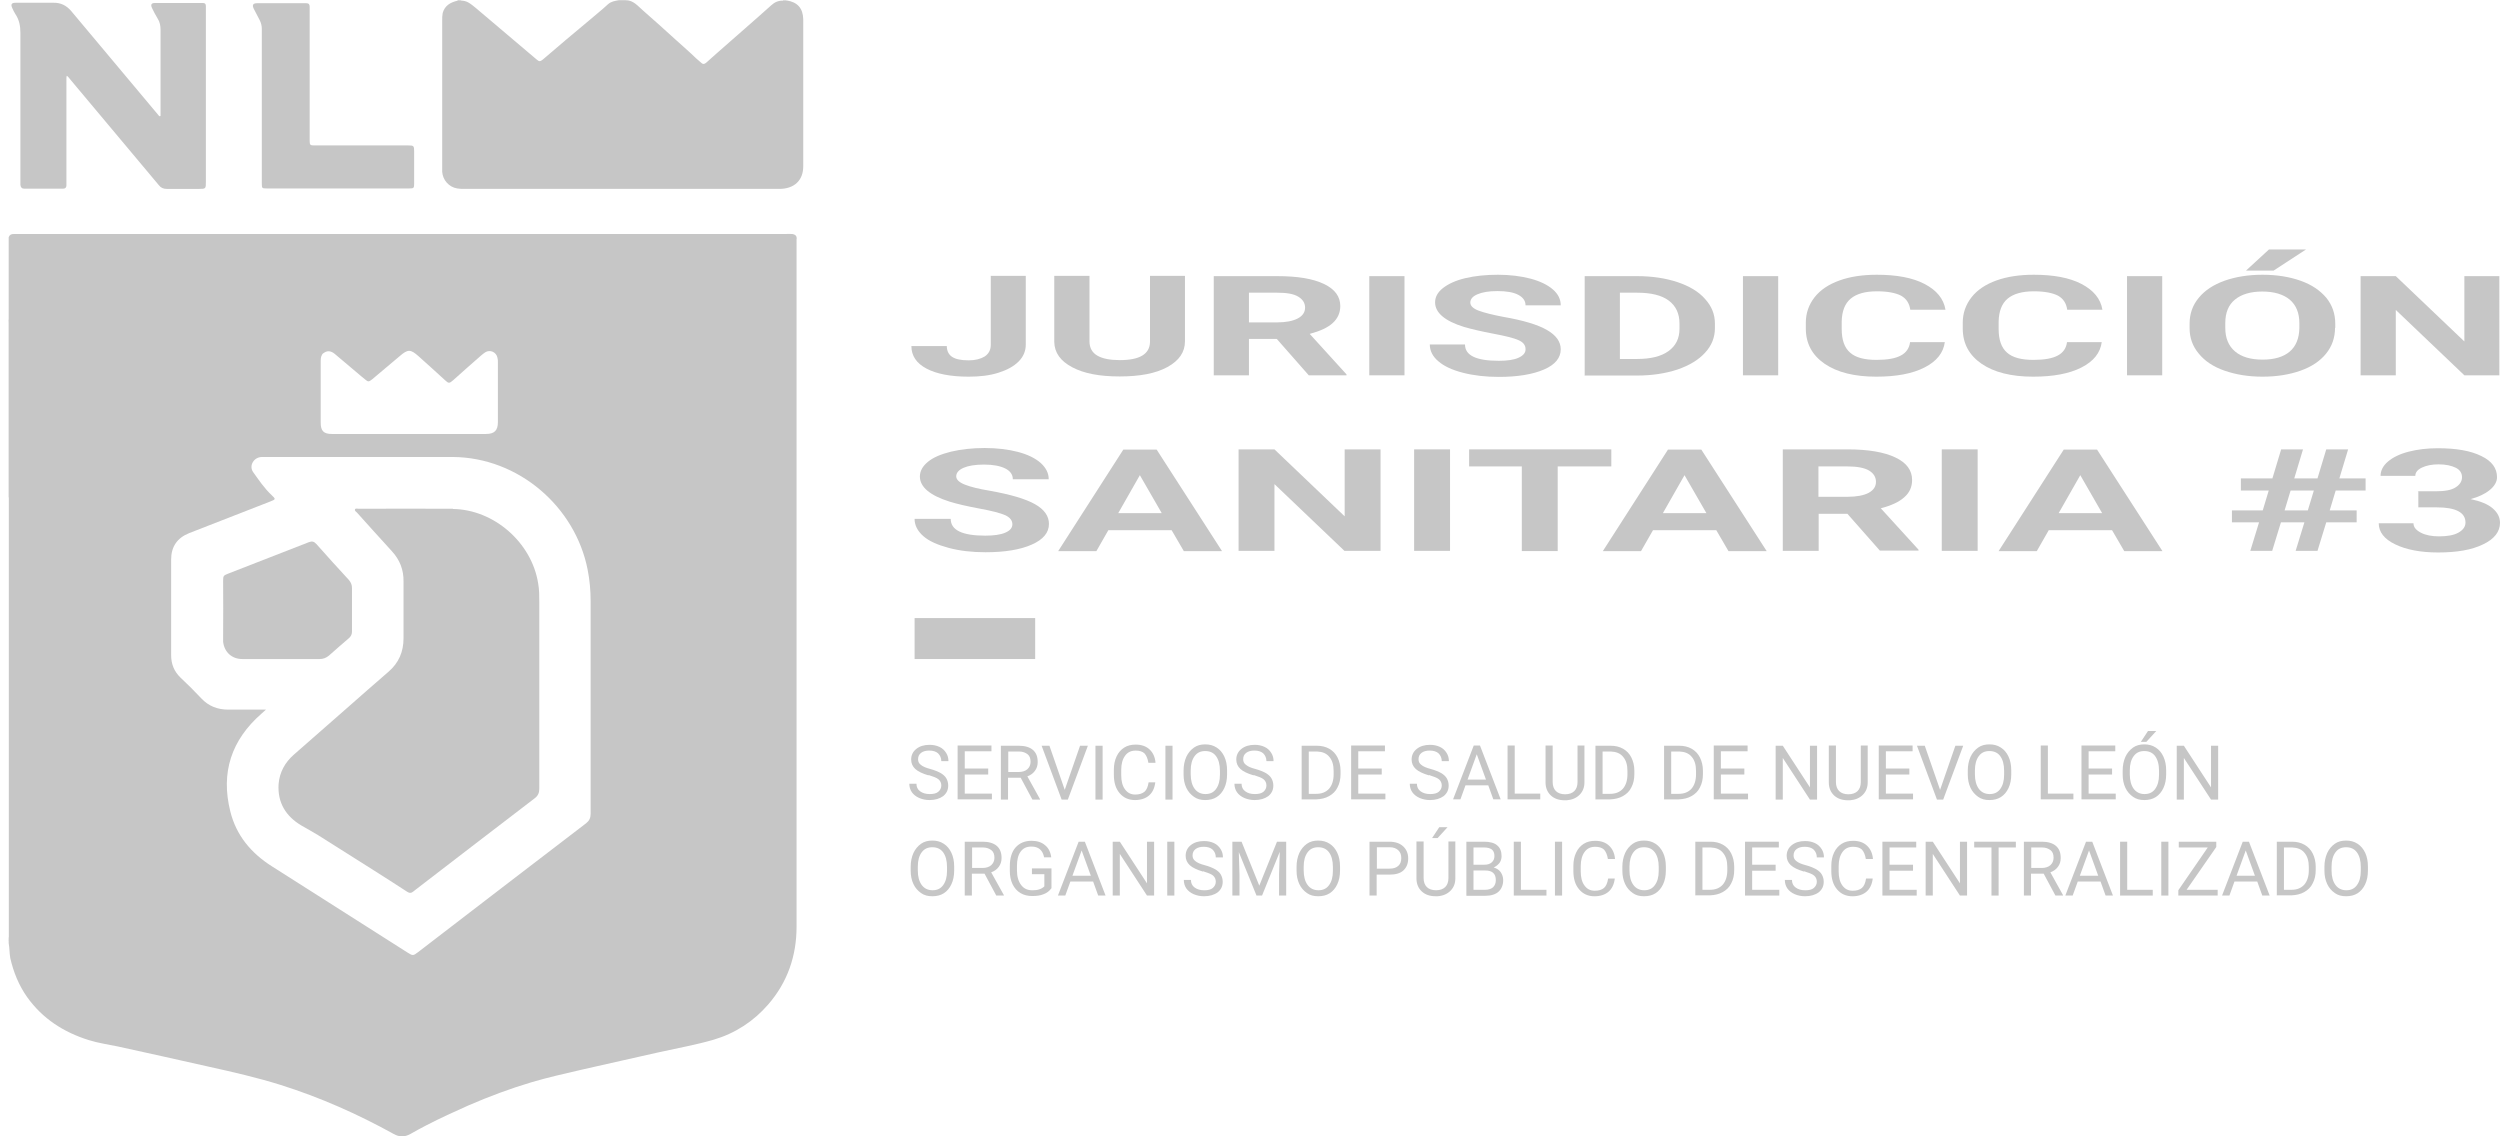 <svg width="88" height="40" viewBox="0 0 88 40" fill="none" xmlns="http://www.w3.org/2000/svg">
<path d="M27.691 0.016C28.071 0.073 28.266 0.291 28.274 0.68C28.274 2.405 28.274 4.131 28.274 5.856C28.274 6.35 27.958 6.649 27.431 6.649C25.066 6.649 22.701 6.649 20.336 6.649C19.008 6.649 17.679 6.649 16.351 6.649C16.262 6.649 16.181 6.649 16.092 6.633C15.8 6.585 15.582 6.334 15.565 6.042C15.565 5.993 15.565 5.953 15.565 5.904C15.565 4.179 15.565 2.446 15.565 0.721C15.565 0.631 15.565 0.55 15.582 0.461C15.655 0.194 15.857 0.081 16.108 0.024C16.14 0.008 16.181 0.024 16.213 0.024C16.432 0.008 16.578 0.146 16.732 0.267C17.169 0.64 17.615 1.012 18.052 1.385C18.335 1.62 18.611 1.855 18.894 2.098C18.975 2.17 19.016 2.17 19.105 2.098C19.64 1.636 20.182 1.182 20.725 0.729C20.952 0.534 21.187 0.348 21.405 0.146C21.519 0.048 21.648 0.032 21.778 0.008H22.029C22.296 0.008 22.45 0.21 22.628 0.364C23.017 0.704 23.406 1.053 23.787 1.401C24.029 1.62 24.273 1.83 24.507 2.057C24.564 2.114 24.637 2.162 24.694 2.219C24.767 2.284 24.823 2.235 24.872 2.195C24.993 2.081 25.123 1.976 25.244 1.863C25.577 1.571 25.909 1.279 26.241 0.988C26.549 0.721 26.848 0.453 27.148 0.186C27.269 0.073 27.407 0.016 27.569 0.024C27.61 0.024 27.642 0.024 27.683 0.024L27.691 0.016Z" fill="#C6C6C6"/>
<path d="M0.33 17.512C0.33 22.639 0.33 27.774 0.33 32.901C0.33 32.925 0.33 32.958 0.33 32.982H0.313V17.512C0.313 17.512 0.33 17.495 0.338 17.512H0.33Z" fill="#C6C6C6"/>
<path d="M0.33 17.511C0.33 17.511 0.314 17.511 0.306 17.511V11.226C0.306 11.226 0.33 11.307 0.33 11.348C0.33 13.405 0.33 15.462 0.33 17.52V17.511Z" fill="#C6C6C6"/>
<path d="M0.306 32.99H0.322C0.322 33.038 0.346 33.087 0.306 33.136V32.99Z" fill="#C6C6C6"/>
<path d="M16.237 0C16.237 0 16.237 0.008 16.237 0.016C16.197 0.016 16.156 0.016 16.107 0.016C16.107 0.016 16.107 0.008 16.107 0H16.229H16.237Z" fill="#C6C6C6"/>
<path d="M27.561 0.016C27.561 0.016 27.561 0.008 27.561 0H27.682C27.682 0 27.682 0.008 27.682 0.016C27.642 0.016 27.593 0.016 27.553 0.016H27.561Z" fill="#C6C6C6"/>
<path d="M2.363 2.649C2.338 2.689 2.338 2.721 2.338 2.754C2.338 3.969 2.338 5.192 2.338 6.407C2.338 6.447 2.338 6.488 2.338 6.528C2.338 6.601 2.298 6.642 2.217 6.642C1.763 6.642 1.31 6.642 0.856 6.642C0.767 6.642 0.726 6.593 0.718 6.504C0.718 6.455 0.718 6.415 0.718 6.366C0.718 4.633 0.718 2.892 0.718 1.158C0.718 0.915 0.678 0.697 0.54 0.494C0.5 0.429 0.467 0.364 0.435 0.292C0.37 0.154 0.402 0.097 0.556 0.097C0.654 0.097 0.759 0.097 0.856 0.097C1.196 0.097 1.528 0.097 1.869 0.097C2.128 0.089 2.33 0.186 2.5 0.381C3.513 1.596 4.533 2.802 5.546 4.017C5.562 4.034 5.57 4.05 5.586 4.066C5.602 4.082 5.611 4.098 5.635 4.09C5.659 4.082 5.651 4.058 5.651 4.034C5.651 3.977 5.651 3.92 5.651 3.863C5.651 2.924 5.651 1.992 5.651 1.053C5.651 0.907 5.627 0.769 5.546 0.648C5.473 0.526 5.408 0.405 5.351 0.283C5.295 0.162 5.327 0.105 5.457 0.105C6.016 0.105 6.582 0.105 7.141 0.105C7.214 0.105 7.247 0.138 7.247 0.211C7.247 0.34 7.247 0.47 7.247 0.599C7.247 2.535 7.247 4.463 7.247 6.399C7.247 6.642 7.247 6.65 6.996 6.65C6.623 6.65 6.25 6.65 5.878 6.65C5.748 6.65 5.659 6.609 5.586 6.512C4.558 5.281 3.521 4.05 2.492 2.819C2.444 2.762 2.403 2.697 2.33 2.649H2.363Z" fill="#C6C6C6"/>
<path d="M9.216 3.726C9.216 2.827 9.216 1.919 9.216 1.02C9.216 0.907 9.191 0.81 9.143 0.713C9.07 0.575 9.005 0.445 8.932 0.308C8.867 0.17 8.908 0.113 9.054 0.113C9.629 0.113 10.204 0.113 10.779 0.113C10.868 0.113 10.9 0.154 10.9 0.235C10.9 0.462 10.9 0.696 10.9 0.923C10.9 2.243 10.9 3.564 10.9 4.892C10.9 4.916 10.9 4.941 10.9 4.965C10.9 5.103 10.925 5.119 11.062 5.119C11.184 5.119 11.297 5.119 11.419 5.119C12.407 5.119 13.387 5.119 14.375 5.119C14.562 5.119 14.578 5.135 14.578 5.329C14.578 5.71 14.578 6.091 14.578 6.471C14.578 6.617 14.562 6.633 14.416 6.633C12.739 6.633 11.054 6.633 9.378 6.633C9.224 6.633 9.216 6.625 9.216 6.463C9.216 5.556 9.216 4.649 9.216 3.734V3.726Z" fill="#C6C6C6"/>
<path d="M28.047 8.391C28.039 8.294 27.99 8.254 27.893 8.237C27.812 8.229 27.723 8.237 27.642 8.237C18.651 8.237 9.661 8.237 0.67 8.237C0.605 8.237 0.549 8.237 0.484 8.237C0.395 8.237 0.338 8.262 0.306 8.351V11.226C0.306 11.226 0.314 11.307 0.314 11.348C0.314 13.405 0.314 15.462 0.314 17.52V32.966C0.314 33.022 0.322 33.079 0.306 33.136V33.2C0.338 33.371 0.33 33.549 0.362 33.727C0.476 34.221 0.662 34.683 0.954 35.096C1.496 35.857 2.241 36.335 3.124 36.611C3.456 36.716 3.805 36.764 4.153 36.837C5.222 37.072 6.291 37.307 7.36 37.55C8.203 37.736 9.053 37.931 9.879 38.19C11.264 38.627 12.585 39.211 13.856 39.915C14.059 40.029 14.245 40.029 14.448 39.915C14.634 39.81 14.82 39.705 15.015 39.607C15.501 39.356 15.995 39.13 16.489 38.911C17.218 38.595 17.955 38.319 18.716 38.093C19.291 37.923 19.874 37.793 20.466 37.655C21.381 37.445 22.304 37.242 23.228 37.032C23.851 36.894 24.483 36.781 25.107 36.602C25.876 36.376 26.524 35.954 27.043 35.355C27.723 34.569 28.039 33.646 28.039 32.617C28.039 24.599 28.039 16.58 28.039 8.57C28.039 8.513 28.039 8.456 28.039 8.399L28.047 8.391ZM11.378 12.441C11.499 12.336 11.637 12.336 11.783 12.457C12.091 12.717 12.406 12.984 12.714 13.243C12.763 13.284 12.803 13.316 12.852 13.356C12.957 13.445 12.982 13.445 13.095 13.356C13.419 13.081 13.743 12.806 14.067 12.538C14.358 12.287 14.448 12.287 14.731 12.538C15.047 12.822 15.355 13.097 15.663 13.381C15.792 13.502 15.816 13.502 15.954 13.381C16.278 13.089 16.61 12.798 16.934 12.514C16.983 12.474 17.031 12.433 17.08 12.401C17.25 12.295 17.469 12.393 17.509 12.587C17.526 12.644 17.526 12.7 17.526 12.749C17.526 13.454 17.526 14.15 17.526 14.855C17.526 15.155 17.404 15.276 17.104 15.276C16.197 15.276 15.29 15.276 14.391 15.276H11.791C11.791 15.276 11.718 15.276 11.686 15.276C11.394 15.276 11.289 15.171 11.289 14.879C11.289 14.15 11.289 13.429 11.289 12.7C11.289 12.595 11.305 12.498 11.386 12.425L11.378 12.441ZM20.79 28.648C20.79 28.794 20.741 28.892 20.628 28.981C18.659 30.487 16.683 32.002 14.715 33.516C14.545 33.646 14.529 33.646 14.35 33.533C12.755 32.52 11.167 31.508 9.572 30.495C8.843 30.034 8.316 29.41 8.106 28.559C7.765 27.191 8.146 26.049 9.199 25.125C9.248 25.085 9.288 25.044 9.361 24.979C8.899 24.979 8.47 24.979 8.041 24.979C7.66 24.979 7.344 24.858 7.085 24.582C6.85 24.331 6.607 24.088 6.356 23.854C6.129 23.635 6.024 23.376 6.024 23.06C6.024 21.942 6.024 20.816 6.024 19.698C6.024 19.245 6.235 18.937 6.656 18.767C7.612 18.394 8.567 18.022 9.523 17.649C9.709 17.576 9.709 17.568 9.564 17.431C9.304 17.188 9.11 16.896 8.907 16.613C8.754 16.386 8.94 16.086 9.223 16.086C9.645 16.086 10.074 16.086 10.495 16.086C12.309 16.086 14.124 16.086 15.938 16.086C18.254 16.102 20.247 17.835 20.684 20.047C20.757 20.411 20.79 20.784 20.79 21.156C20.79 23.651 20.79 26.146 20.79 28.64V28.648Z" fill="#C6C6C6"/>
<path d="M11.256 23.198C11.378 23.198 11.483 23.157 11.58 23.076C11.815 22.866 12.05 22.663 12.285 22.461C12.358 22.396 12.39 22.323 12.39 22.226C12.39 21.715 12.39 21.213 12.39 20.703C12.39 20.59 12.358 20.509 12.285 20.419C11.896 19.998 11.515 19.577 11.135 19.148C11.054 19.059 10.981 19.043 10.876 19.083C9.92 19.456 8.964 19.828 8.008 20.201C7.871 20.258 7.854 20.274 7.854 20.436C7.854 21.092 7.863 21.756 7.854 22.412C7.854 22.469 7.854 22.534 7.854 22.59C7.895 22.955 8.162 23.198 8.527 23.198C8.964 23.198 9.402 23.198 9.839 23.198C10.317 23.198 10.787 23.198 11.264 23.198H11.256Z" fill="#C6C6C6"/>
<path d="M15.946 17.908C14.836 17.9 13.735 17.908 12.625 17.908C12.576 17.908 12.512 17.884 12.495 17.933C12.479 17.981 12.536 18.014 12.568 18.046C12.973 18.5 13.378 18.945 13.791 19.399C14.075 19.706 14.213 20.063 14.204 20.476C14.204 21.14 14.204 21.804 14.204 22.468C14.204 22.946 14.034 23.335 13.678 23.643C13.184 24.072 12.69 24.502 12.196 24.939C11.58 25.482 10.965 26.016 10.349 26.559C10.033 26.834 9.839 27.183 9.806 27.604C9.766 28.26 10.066 28.738 10.616 29.062C10.811 29.175 11.005 29.28 11.191 29.394C11.848 29.807 12.495 30.22 13.152 30.633C13.54 30.884 13.937 31.127 14.326 31.386C14.407 31.443 14.48 31.443 14.553 31.378C14.577 31.354 14.609 31.338 14.634 31.313C16.027 30.244 17.412 29.175 18.813 28.106C18.935 28.017 18.983 27.912 18.983 27.766C18.983 26.624 18.983 25.482 18.983 24.34C18.983 23.295 18.983 22.242 18.983 21.197C18.983 20.978 18.983 20.751 18.943 20.533C18.716 19.099 17.388 17.933 15.938 17.916L15.946 17.908Z" fill="#C6C6C6"/>
<path d="M34.867 9.711H36.107V12.133C36.107 12.352 36.026 12.554 35.855 12.725C35.685 12.895 35.45 13.024 35.143 13.121C34.835 13.219 34.487 13.259 34.098 13.259C33.466 13.259 32.964 13.162 32.616 12.976C32.259 12.789 32.081 12.522 32.081 12.182H33.328C33.328 12.352 33.393 12.482 33.515 12.562C33.636 12.643 33.831 12.684 34.098 12.684C34.333 12.684 34.519 12.635 34.665 12.546C34.803 12.449 34.875 12.319 34.875 12.141V9.72L34.867 9.711Z" fill="#C6C6C6"/>
<path d="M41.711 9.711V12.012C41.711 12.392 41.508 12.692 41.095 12.919C40.682 13.146 40.123 13.251 39.411 13.251C38.698 13.251 38.155 13.146 37.742 12.927C37.329 12.708 37.118 12.417 37.11 12.036V9.711H38.35V12.02C38.35 12.247 38.447 12.417 38.633 12.522C38.819 12.627 39.079 12.676 39.419 12.676C40.115 12.676 40.472 12.465 40.48 12.036V9.711H41.719H41.711Z" fill="#C6C6C6"/>
<path d="M44.951 11.931H43.963V13.211H42.724V9.72H44.959C45.672 9.72 46.215 9.809 46.603 9.995C46.992 10.181 47.178 10.441 47.178 10.773C47.178 11.008 47.089 11.21 46.911 11.372C46.733 11.534 46.466 11.655 46.101 11.753L47.397 13.178V13.211H46.069L44.943 11.931H44.951ZM43.963 11.348H44.959C45.267 11.348 45.51 11.299 45.68 11.21C45.85 11.121 45.939 10.991 45.939 10.829C45.939 10.667 45.858 10.538 45.696 10.441C45.534 10.343 45.291 10.303 44.959 10.303H43.963V11.348Z" fill="#C6C6C6"/>
<path d="M49.438 13.211H48.199V9.72H49.438V13.211Z" fill="#C6C6C6"/>
<path d="M53.699 12.287C53.699 12.149 53.617 12.044 53.447 11.971C53.285 11.898 52.986 11.825 52.556 11.744C52.127 11.663 51.787 11.582 51.536 11.509C50.856 11.299 50.515 11.007 50.515 10.643C50.515 10.457 50.605 10.287 50.791 10.141C50.977 9.995 51.236 9.873 51.576 9.792C51.917 9.711 52.305 9.671 52.727 9.671C53.148 9.671 53.536 9.72 53.877 9.809C54.209 9.898 54.476 10.027 54.662 10.189C54.849 10.351 54.938 10.538 54.938 10.748H53.699C53.699 10.586 53.609 10.465 53.439 10.376C53.269 10.287 53.026 10.246 52.71 10.246C52.395 10.246 52.176 10.287 52.006 10.359C51.836 10.432 51.755 10.53 51.755 10.651C51.755 10.764 51.852 10.861 52.046 10.934C52.241 11.007 52.532 11.08 52.913 11.153C53.618 11.275 54.128 11.428 54.452 11.615C54.776 11.801 54.938 12.028 54.938 12.295C54.938 12.595 54.743 12.838 54.346 13.008C53.95 13.178 53.423 13.267 52.759 13.267C52.297 13.267 51.876 13.219 51.495 13.121C51.115 13.024 50.823 12.886 50.629 12.716C50.426 12.546 50.329 12.344 50.329 12.125H51.568C51.568 12.514 51.965 12.7 52.759 12.7C53.051 12.7 53.285 12.668 53.447 12.595C53.609 12.522 53.699 12.425 53.699 12.303V12.287Z" fill="#C6C6C6"/>
<path d="M55.781 13.211V9.72H57.628C58.154 9.72 58.632 9.793 59.045 9.93C59.458 10.068 59.79 10.262 60.017 10.522C60.252 10.781 60.365 11.064 60.365 11.388V11.55C60.365 11.874 60.252 12.166 60.017 12.417C59.79 12.668 59.466 12.862 59.045 13.008C58.624 13.146 58.154 13.219 57.628 13.219H55.765L55.781 13.211ZM57.02 10.303V12.636H57.62C58.105 12.636 58.47 12.546 58.729 12.36C58.988 12.174 59.118 11.915 59.118 11.575V11.388C59.118 11.032 58.988 10.765 58.737 10.578C58.486 10.392 58.114 10.303 57.628 10.303H57.02Z" fill="#C6C6C6"/>
<path d="M62.592 13.211H61.352V9.72H62.592V13.211Z" fill="#C6C6C6"/>
<path d="M68.457 12.044C68.408 12.417 68.173 12.716 67.744 12.935C67.315 13.154 66.748 13.259 66.043 13.259C65.273 13.259 64.666 13.105 64.229 12.806C63.791 12.506 63.565 12.093 63.565 11.566V11.356C63.565 11.024 63.67 10.724 63.872 10.465C64.075 10.206 64.366 10.011 64.747 9.873C65.128 9.736 65.565 9.671 66.067 9.671C66.764 9.671 67.323 9.776 67.744 9.995C68.165 10.214 68.416 10.513 68.481 10.902H67.242C67.209 10.675 67.104 10.513 66.918 10.408C66.731 10.311 66.448 10.254 66.067 10.254C65.654 10.254 65.346 10.343 65.144 10.513C64.941 10.683 64.836 10.951 64.828 11.315V11.582C64.828 11.963 64.925 12.239 65.12 12.409C65.314 12.587 65.63 12.668 66.051 12.668C66.432 12.668 66.715 12.619 66.91 12.514C67.096 12.417 67.209 12.255 67.234 12.044H68.473H68.457Z" fill="#C6C6C6"/>
<path d="M73.981 12.044C73.932 12.417 73.698 12.716 73.268 12.935C72.839 13.154 72.272 13.259 71.567 13.259C70.798 13.259 70.19 13.105 69.753 12.806C69.316 12.506 69.089 12.093 69.089 11.566V11.356C69.089 11.024 69.194 10.724 69.397 10.465C69.599 10.206 69.891 10.011 70.271 9.873C70.652 9.736 71.09 9.671 71.592 9.671C72.288 9.671 72.847 9.776 73.268 9.995C73.689 10.214 73.941 10.513 74.005 10.902H72.766C72.734 10.675 72.628 10.513 72.442 10.408C72.256 10.311 71.972 10.254 71.592 10.254C71.179 10.254 70.871 10.343 70.668 10.513C70.466 10.683 70.361 10.951 70.352 11.315V11.582C70.352 11.963 70.45 12.239 70.644 12.409C70.838 12.587 71.154 12.668 71.576 12.668C71.956 12.668 72.24 12.619 72.434 12.514C72.62 12.417 72.734 12.255 72.758 12.044H73.997H73.981Z" fill="#C6C6C6"/>
<path d="M76.11 13.211H74.871V9.72H76.11V13.211Z" fill="#C6C6C6"/>
<path d="M82.193 11.542C82.193 11.882 82.088 12.19 81.877 12.449C81.667 12.708 81.367 12.911 80.978 13.048C80.589 13.186 80.144 13.259 79.642 13.259C79.14 13.259 78.702 13.186 78.305 13.048C77.909 12.911 77.609 12.708 77.398 12.449C77.18 12.19 77.074 11.89 77.074 11.558V11.388C77.074 11.048 77.18 10.74 77.398 10.481C77.609 10.222 77.917 10.019 78.305 9.881C78.694 9.744 79.14 9.671 79.642 9.671C80.144 9.671 80.589 9.744 80.978 9.881C81.367 10.019 81.667 10.222 81.885 10.481C82.096 10.74 82.201 11.048 82.201 11.388V11.542H82.193ZM80.938 11.38C80.938 11.015 80.824 10.74 80.598 10.546C80.371 10.359 80.047 10.262 79.634 10.262C79.221 10.262 78.897 10.359 78.67 10.546C78.443 10.732 78.33 11.007 78.33 11.372V11.542C78.33 11.898 78.443 12.174 78.67 12.368C78.897 12.562 79.221 12.659 79.642 12.659C80.063 12.659 80.379 12.562 80.598 12.376C80.816 12.19 80.93 11.914 80.938 11.55V11.38ZM79.877 8.78H81.173L80.031 9.525H79.059L79.869 8.78H79.877Z" fill="#C6C6C6"/>
<path d="M87.985 13.211H86.746L84.332 10.91V13.211H83.093V9.72H84.332L86.746 12.02V9.72H87.977V13.211H87.985Z" fill="#C6C6C6"/>
<path d="M35.636 18.459C35.636 18.321 35.555 18.216 35.385 18.135C35.215 18.062 34.915 17.981 34.469 17.9C34.032 17.819 33.684 17.738 33.425 17.657C32.728 17.438 32.38 17.138 32.38 16.774C32.38 16.579 32.477 16.409 32.663 16.256C32.849 16.102 33.117 15.988 33.473 15.899C33.821 15.818 34.218 15.77 34.656 15.77C35.093 15.77 35.49 15.818 35.83 15.907C36.17 15.996 36.438 16.126 36.632 16.296C36.818 16.466 36.915 16.652 36.915 16.871H35.652C35.652 16.709 35.563 16.579 35.385 16.49C35.206 16.401 34.955 16.353 34.639 16.353C34.324 16.353 34.089 16.393 33.919 16.466C33.748 16.539 33.659 16.644 33.659 16.766C33.659 16.879 33.757 16.976 33.959 17.057C34.162 17.138 34.453 17.211 34.85 17.276C35.571 17.406 36.097 17.559 36.429 17.746C36.761 17.932 36.923 18.167 36.923 18.442C36.923 18.75 36.721 18.993 36.316 19.171C35.911 19.35 35.368 19.439 34.688 19.439C34.218 19.439 33.781 19.39 33.392 19.285C33.003 19.18 32.704 19.05 32.501 18.872C32.299 18.694 32.193 18.491 32.193 18.264H33.465C33.465 18.661 33.87 18.855 34.68 18.855C34.98 18.855 35.215 18.823 35.385 18.75C35.555 18.677 35.636 18.58 35.636 18.451V18.459Z" fill="#C6C6C6"/>
<path d="M41.233 18.662H39.014L38.593 19.399H37.248L39.54 15.827H40.715L43.015 19.399H41.67L41.241 18.662H41.233ZM39.354 18.062H40.893L40.123 16.726L39.362 18.062H39.354Z" fill="#C6C6C6"/>
<path d="M48.587 19.39H47.324L44.861 17.041V19.39H43.598V15.818H44.861L47.332 18.175V15.818H48.595V19.39H48.587Z" fill="#C6C6C6"/>
<path d="M51.041 19.39H49.777V15.818H51.041V19.39Z" fill="#C6C6C6"/>
<path d="M56.718 16.418H54.831V19.398H53.568V16.418H51.713V15.818H56.718V16.418Z" fill="#C6C6C6"/>
<path d="M60.405 18.662H58.186L57.764 19.399H56.42L58.712 15.827H59.887L62.187 19.399H60.842L60.413 18.662H60.405ZM58.526 18.062H60.065L59.295 16.726L58.534 18.062H58.526Z" fill="#C6C6C6"/>
<path d="M65.03 18.086H64.017V19.39H62.754V15.818H65.038C65.767 15.818 66.326 15.916 66.715 16.102C67.112 16.288 67.306 16.555 67.306 16.896C67.306 17.139 67.217 17.341 67.031 17.503C66.852 17.665 66.577 17.795 66.204 17.892L67.533 19.35V19.382H66.172L65.022 18.078L65.03 18.086ZM64.017 17.487H65.038C65.354 17.487 65.605 17.438 65.775 17.349C65.953 17.252 66.034 17.122 66.034 16.96C66.034 16.798 65.953 16.661 65.791 16.564C65.629 16.466 65.37 16.418 65.03 16.418H64.009V17.487H64.017Z" fill="#C6C6C6"/>
<path d="M69.613 19.39H68.35V15.818H69.613V19.39Z" fill="#C6C6C6"/>
<path d="M74.336 18.662H72.116L71.695 19.399H70.351L72.643 15.827H73.817L76.118 19.399H74.773L74.344 18.662H74.336ZM72.457 18.062H73.995L73.226 16.726L72.465 18.062H72.457Z" fill="#C6C6C6"/>
<path d="M81.107 18.386H80.289L79.981 19.39H79.211L79.519 18.386H78.564V17.965H79.649L79.859 17.268H78.879V16.839H79.989L80.297 15.818H81.066L80.758 16.839H81.576L81.884 15.818H82.654L82.346 16.839H83.269V17.268H82.216L82.006 17.965H82.954V18.386H81.884L81.576 19.39H80.807L81.115 18.386H81.107ZM80.418 17.965H81.236L81.447 17.268H80.629L80.418 17.965Z" fill="#C6C6C6"/>
<path d="M85.1 17.293H85.748C86.056 17.293 86.291 17.252 86.437 17.155C86.582 17.066 86.663 16.944 86.663 16.798C86.663 16.653 86.591 16.539 86.445 16.466C86.299 16.393 86.097 16.345 85.837 16.345C85.602 16.345 85.408 16.385 85.254 16.458C85.1 16.531 85.019 16.628 85.019 16.75H83.796C83.796 16.564 83.885 16.393 84.055 16.248C84.225 16.102 84.469 15.98 84.784 15.899C85.1 15.818 85.44 15.778 85.813 15.778C86.461 15.778 86.971 15.867 87.344 16.053C87.716 16.231 87.895 16.483 87.895 16.798C87.895 16.96 87.805 17.114 87.635 17.252C87.465 17.39 87.239 17.495 86.963 17.568C87.311 17.641 87.571 17.746 87.741 17.892C87.911 18.038 88 18.208 88 18.402C88 18.718 87.797 18.977 87.401 19.163C87.004 19.358 86.477 19.447 85.821 19.447C85.206 19.447 84.703 19.35 84.315 19.163C83.926 18.977 83.731 18.726 83.731 18.418H84.954C84.954 18.556 85.044 18.661 85.214 18.75C85.384 18.84 85.603 18.88 85.853 18.88C86.145 18.88 86.372 18.84 86.534 18.75C86.696 18.661 86.785 18.54 86.785 18.394C86.785 18.038 86.445 17.859 85.772 17.859H85.125V17.301L85.1 17.293Z" fill="#C6C6C6"/>
<path d="M32.688 27.295C32.469 27.23 32.316 27.157 32.218 27.068C32.121 26.979 32.073 26.866 32.073 26.736C32.073 26.59 32.129 26.461 32.251 26.364C32.372 26.266 32.526 26.218 32.721 26.218C32.85 26.218 32.964 26.242 33.069 26.291C33.174 26.339 33.247 26.412 33.304 26.501C33.361 26.59 33.385 26.688 33.385 26.793H33.134C33.134 26.68 33.093 26.59 33.02 26.517C32.947 26.453 32.842 26.42 32.712 26.42C32.591 26.42 32.494 26.445 32.421 26.501C32.348 26.558 32.316 26.631 32.316 26.728C32.316 26.809 32.348 26.874 32.413 26.922C32.478 26.979 32.591 27.028 32.745 27.068C32.899 27.109 33.028 27.165 33.117 27.214C33.207 27.271 33.271 27.327 33.312 27.4C33.352 27.473 33.377 27.554 33.377 27.651C33.377 27.805 33.32 27.927 33.199 28.024C33.077 28.113 32.915 28.162 32.721 28.162C32.591 28.162 32.469 28.137 32.356 28.089C32.243 28.04 32.154 27.967 32.097 27.886C32.04 27.805 32.008 27.7 32.008 27.587H32.259C32.259 27.7 32.299 27.789 32.389 27.854C32.478 27.919 32.583 27.951 32.729 27.951C32.858 27.951 32.964 27.927 33.028 27.87C33.093 27.813 33.134 27.741 33.134 27.651C33.134 27.562 33.101 27.489 33.036 27.433C32.972 27.376 32.85 27.335 32.68 27.279L32.688 27.295Z" fill="#C6C6C6"/>
<path d="M34.785 27.263H33.959V27.935H34.915V28.137H33.708V26.242H34.899V26.445H33.959V27.052H34.785V27.255V27.263Z" fill="#C6C6C6"/>
<path d="M35.928 27.376H35.483V28.146H35.231V26.25H35.863C36.074 26.25 36.244 26.299 36.357 26.396C36.471 26.494 36.527 26.631 36.527 26.826C36.527 26.947 36.495 27.044 36.43 27.133C36.365 27.222 36.276 27.287 36.163 27.328L36.608 28.13V28.146H36.341L35.928 27.376ZM35.483 27.174H35.863C35.985 27.174 36.09 27.141 36.163 27.077C36.236 27.012 36.276 26.923 36.276 26.817C36.276 26.696 36.244 26.607 36.171 26.55C36.098 26.494 36.001 26.453 35.871 26.453H35.491V27.174H35.483Z" fill="#C6C6C6"/>
<path d="M37.475 27.814L38.018 26.25H38.293L37.588 28.146H37.37L36.665 26.25H36.94L37.483 27.814H37.475Z" fill="#C6C6C6"/>
<path d="M38.812 28.146H38.56V26.25H38.812V28.146Z" fill="#C6C6C6"/>
<path d="M40.666 27.538C40.642 27.741 40.569 27.895 40.447 28C40.326 28.105 40.156 28.162 39.953 28.162C39.726 28.162 39.548 28.081 39.41 27.919C39.273 27.757 39.208 27.546 39.208 27.271V27.093C39.208 26.915 39.24 26.761 39.305 26.623C39.37 26.485 39.459 26.388 39.572 26.315C39.686 26.242 39.824 26.21 39.977 26.21C40.18 26.21 40.342 26.267 40.464 26.38C40.585 26.493 40.658 26.647 40.674 26.85H40.423C40.399 26.696 40.35 26.591 40.285 26.518C40.212 26.453 40.115 26.421 39.977 26.421C39.816 26.421 39.694 26.477 39.605 26.599C39.516 26.72 39.467 26.882 39.467 27.101V27.287C39.467 27.49 39.508 27.66 39.597 27.781C39.686 27.903 39.799 27.968 39.961 27.968C40.099 27.968 40.204 27.935 40.285 27.87C40.358 27.806 40.407 27.7 40.431 27.538H40.682H40.666Z" fill="#C6C6C6"/>
<path d="M41.273 28.146H41.023V26.25H41.273V28.146Z" fill="#C6C6C6"/>
<path d="M43.193 27.255C43.193 27.441 43.16 27.603 43.096 27.741C43.031 27.878 42.942 27.984 42.828 28.056C42.715 28.129 42.577 28.162 42.423 28.162C42.27 28.162 42.14 28.129 42.027 28.048C41.913 27.967 41.824 27.87 41.759 27.733C41.694 27.595 41.662 27.441 41.662 27.263V27.125C41.662 26.947 41.694 26.785 41.759 26.639C41.824 26.501 41.913 26.396 42.027 26.315C42.14 26.234 42.278 26.202 42.423 26.202C42.569 26.202 42.707 26.234 42.828 26.315C42.942 26.388 43.031 26.493 43.096 26.631C43.16 26.769 43.193 26.931 43.193 27.117V27.238V27.255ZM42.942 27.133C42.942 26.906 42.893 26.736 42.804 26.615C42.715 26.493 42.586 26.437 42.423 26.437C42.261 26.437 42.14 26.493 42.051 26.615C41.962 26.736 41.913 26.898 41.913 27.117V27.255C41.913 27.473 41.962 27.643 42.051 27.765C42.14 27.886 42.27 27.951 42.432 27.951C42.594 27.951 42.715 27.895 42.804 27.773C42.893 27.651 42.942 27.489 42.942 27.271V27.133Z" fill="#C6C6C6"/>
<path d="M44.133 27.295C43.914 27.23 43.76 27.157 43.663 27.068C43.566 26.979 43.517 26.866 43.517 26.736C43.517 26.59 43.574 26.461 43.695 26.364C43.817 26.266 43.971 26.218 44.165 26.218C44.294 26.218 44.408 26.242 44.513 26.291C44.618 26.339 44.691 26.412 44.748 26.501C44.805 26.59 44.829 26.688 44.829 26.793H44.578C44.578 26.68 44.538 26.59 44.465 26.517C44.392 26.453 44.286 26.42 44.157 26.42C44.035 26.42 43.938 26.445 43.865 26.501C43.792 26.558 43.76 26.631 43.76 26.728C43.76 26.809 43.792 26.874 43.857 26.922C43.922 26.979 44.035 27.028 44.189 27.068C44.343 27.109 44.473 27.165 44.562 27.214C44.651 27.271 44.716 27.327 44.756 27.4C44.797 27.473 44.821 27.554 44.821 27.651C44.821 27.805 44.764 27.927 44.643 28.024C44.521 28.113 44.359 28.162 44.165 28.162C44.035 28.162 43.914 28.137 43.8 28.089C43.687 28.04 43.598 27.967 43.541 27.886C43.484 27.805 43.452 27.7 43.452 27.587H43.703C43.703 27.7 43.744 27.789 43.833 27.854C43.922 27.919 44.027 27.951 44.173 27.951C44.303 27.951 44.408 27.927 44.473 27.87C44.538 27.813 44.578 27.741 44.578 27.651C44.578 27.562 44.546 27.489 44.481 27.433C44.416 27.376 44.294 27.335 44.124 27.279L44.133 27.295Z" fill="#C6C6C6"/>
<path d="M45.818 28.146V26.25H46.352C46.514 26.25 46.66 26.283 46.79 26.356C46.919 26.429 47.016 26.534 47.081 26.664C47.146 26.793 47.187 26.955 47.187 27.125V27.247C47.187 27.425 47.154 27.579 47.081 27.716C47.016 27.854 46.911 27.951 46.782 28.024C46.652 28.097 46.506 28.13 46.336 28.138H45.81L45.818 28.146ZM46.069 26.453V27.943H46.328C46.522 27.943 46.668 27.887 46.782 27.765C46.887 27.644 46.944 27.474 46.944 27.255V27.141C46.944 26.923 46.895 26.761 46.79 26.639C46.692 26.518 46.547 26.461 46.36 26.453H46.069Z" fill="#C6C6C6"/>
<path d="M48.637 27.263H47.811V27.935H48.766V28.137H47.56V26.242H48.75V26.445H47.811V27.052H48.637V27.255V27.263Z" fill="#C6C6C6"/>
<path d="M50.304 27.295C50.086 27.23 49.932 27.157 49.835 27.068C49.737 26.979 49.689 26.866 49.689 26.736C49.689 26.59 49.745 26.461 49.867 26.364C49.989 26.266 50.142 26.218 50.337 26.218C50.466 26.218 50.58 26.242 50.685 26.291C50.79 26.339 50.863 26.412 50.92 26.501C50.977 26.59 51.001 26.688 51.001 26.793H50.75C50.75 26.68 50.709 26.59 50.636 26.517C50.564 26.453 50.458 26.42 50.329 26.42C50.207 26.42 50.11 26.445 50.037 26.501C49.964 26.558 49.932 26.631 49.932 26.728C49.932 26.809 49.964 26.874 50.029 26.922C50.094 26.979 50.207 27.028 50.361 27.068C50.515 27.109 50.645 27.165 50.734 27.214C50.823 27.271 50.888 27.327 50.928 27.4C50.969 27.473 50.993 27.554 50.993 27.651C50.993 27.805 50.936 27.927 50.815 28.024C50.693 28.113 50.531 28.162 50.337 28.162C50.207 28.162 50.086 28.137 49.972 28.089C49.859 28.04 49.77 27.967 49.713 27.886C49.656 27.805 49.624 27.7 49.624 27.587H49.875C49.875 27.7 49.916 27.789 50.005 27.854C50.094 27.919 50.199 27.951 50.345 27.951C50.474 27.951 50.58 27.927 50.645 27.87C50.709 27.813 50.75 27.741 50.75 27.651C50.75 27.562 50.718 27.489 50.653 27.433C50.588 27.376 50.466 27.335 50.296 27.279L50.304 27.295Z" fill="#C6C6C6"/>
<path d="M52.379 27.643H51.585L51.407 28.137H51.148L51.876 26.242H52.095L52.824 28.137H52.565L52.387 27.643H52.379ZM51.658 27.441H52.306L51.982 26.55L51.658 27.441Z" fill="#C6C6C6"/>
<path d="M53.318 27.935H54.217V28.137H53.066V26.242H53.318V27.935Z" fill="#C6C6C6"/>
<path d="M55.772 26.25V27.538C55.772 27.716 55.715 27.862 55.602 27.976C55.489 28.089 55.343 28.154 55.148 28.17H55.084C54.873 28.17 54.711 28.113 54.59 28C54.468 27.886 54.403 27.733 54.403 27.538V26.242H54.654V27.53C54.654 27.668 54.695 27.773 54.768 27.846C54.841 27.919 54.954 27.959 55.092 27.959C55.23 27.959 55.343 27.919 55.416 27.846C55.489 27.773 55.529 27.668 55.529 27.53V26.242H55.78L55.772 26.25Z" fill="#C6C6C6"/>
<path d="M56.16 28.146V26.25H56.695C56.857 26.25 57.003 26.283 57.132 26.356C57.262 26.429 57.359 26.534 57.424 26.664C57.489 26.793 57.529 26.955 57.529 27.125V27.247C57.529 27.425 57.497 27.579 57.424 27.716C57.359 27.854 57.254 27.951 57.124 28.024C56.995 28.097 56.849 28.13 56.679 28.138H56.152L56.16 28.146ZM56.411 26.453V27.943H56.671C56.865 27.943 57.011 27.887 57.124 27.765C57.23 27.644 57.286 27.474 57.286 27.255V27.141C57.286 26.923 57.238 26.761 57.132 26.639C57.035 26.518 56.889 26.461 56.703 26.453H56.411Z" fill="#C6C6C6"/>
<path d="M58.575 28.146V26.25H59.109C59.271 26.25 59.417 26.283 59.547 26.356C59.676 26.429 59.773 26.534 59.838 26.664C59.903 26.793 59.943 26.955 59.943 27.125V27.247C59.943 27.425 59.911 27.579 59.838 27.716C59.773 27.854 59.668 27.951 59.538 28.024C59.409 28.097 59.263 28.13 59.093 28.138H58.566L58.575 28.146ZM58.826 26.453V27.943H59.085C59.279 27.943 59.425 27.887 59.538 27.765C59.644 27.644 59.7 27.474 59.7 27.255V27.141C59.7 26.923 59.652 26.761 59.547 26.639C59.449 26.518 59.303 26.461 59.117 26.453H58.826Z" fill="#C6C6C6"/>
<path d="M61.401 27.263H60.575V27.935H61.531V28.137H60.324V26.242H61.515V26.445H60.575V27.052H61.401V27.255V27.263Z" fill="#C6C6C6"/>
<path d="M63.961 28.146H63.71L62.754 26.68V28.146H62.503V26.25H62.754L63.71 27.716V26.25H63.961V28.146Z" fill="#C6C6C6"/>
<path d="M65.743 26.25V27.538C65.743 27.716 65.686 27.862 65.573 27.976C65.459 28.089 65.314 28.154 65.119 28.17H65.054C64.844 28.17 64.682 28.113 64.56 28C64.439 27.886 64.374 27.733 64.374 27.538V26.242H64.625V27.53C64.625 27.668 64.666 27.773 64.739 27.846C64.811 27.919 64.925 27.959 65.062 27.959C65.2 27.959 65.314 27.919 65.386 27.846C65.459 27.773 65.5 27.668 65.5 27.53V26.242H65.751L65.743 26.25Z" fill="#C6C6C6"/>
<path d="M67.209 27.263H66.383V27.935H67.339V28.137H66.132V26.242H67.323V26.445H66.383V27.052H67.209V27.255V27.263Z" fill="#C6C6C6"/>
<path d="M68.287 27.814L68.829 26.25H69.105L68.4 28.146H68.181L67.477 26.25H67.752L68.295 27.814H68.287Z" fill="#C6C6C6"/>
<path d="M70.796 27.255C70.796 27.441 70.764 27.603 70.699 27.741C70.635 27.878 70.545 27.984 70.432 28.056C70.319 28.129 70.181 28.162 70.027 28.162C69.873 28.162 69.743 28.129 69.63 28.048C69.517 27.967 69.428 27.87 69.363 27.733C69.298 27.595 69.266 27.441 69.266 27.263V27.125C69.266 26.947 69.298 26.785 69.363 26.639C69.428 26.501 69.517 26.396 69.63 26.315C69.743 26.234 69.881 26.202 70.027 26.202C70.173 26.202 70.311 26.234 70.432 26.315C70.545 26.388 70.635 26.493 70.699 26.631C70.764 26.769 70.796 26.931 70.796 27.117V27.238V27.255ZM70.545 27.133C70.545 26.906 70.497 26.736 70.408 26.615C70.319 26.493 70.189 26.437 70.027 26.437C69.865 26.437 69.743 26.493 69.654 26.615C69.565 26.736 69.517 26.898 69.517 27.117V27.255C69.517 27.473 69.565 27.643 69.654 27.765C69.743 27.886 69.873 27.951 70.035 27.951C70.197 27.951 70.319 27.895 70.408 27.773C70.497 27.651 70.545 27.489 70.545 27.271V27.133Z" fill="#C6C6C6"/>
<path d="M72.085 27.935H72.984V28.137H71.834V26.242H72.085V27.935Z" fill="#C6C6C6"/>
<path d="M74.345 27.263H73.519V27.935H74.474V28.137H73.268V26.242H74.458V26.445H73.519V27.052H74.345V27.255V27.263Z" fill="#C6C6C6"/>
<path d="M76.249 27.255C76.249 27.441 76.216 27.603 76.151 27.741C76.087 27.878 75.998 27.984 75.884 28.056C75.771 28.129 75.633 28.162 75.479 28.162C75.325 28.162 75.196 28.129 75.082 28.048C74.969 27.967 74.88 27.87 74.815 27.733C74.75 27.595 74.718 27.441 74.718 27.263V27.125C74.718 26.947 74.75 26.785 74.815 26.639C74.88 26.501 74.969 26.396 75.082 26.315C75.196 26.234 75.333 26.202 75.479 26.202C75.625 26.202 75.763 26.234 75.884 26.315C75.998 26.388 76.087 26.493 76.151 26.631C76.216 26.769 76.249 26.931 76.249 27.117V27.238V27.255ZM75.998 27.133C75.998 26.906 75.949 26.736 75.86 26.615C75.771 26.493 75.641 26.437 75.479 26.437C75.317 26.437 75.196 26.493 75.106 26.615C75.017 26.736 74.969 26.898 74.969 27.117V27.255C74.969 27.473 75.017 27.643 75.106 27.765C75.196 27.886 75.325 27.951 75.487 27.951C75.649 27.951 75.771 27.895 75.86 27.773C75.949 27.651 75.998 27.49 75.998 27.271V27.133ZM75.609 25.732H75.9L75.552 26.113H75.358L75.609 25.732Z" fill="#C6C6C6"/>
<path d="M78.079 28.146H77.828L76.872 26.68V28.146H76.621V26.25H76.872L77.828 27.716V26.25H78.079V28.146Z" fill="#C6C6C6"/>
<path d="M33.587 30.641C33.587 30.827 33.554 30.989 33.489 31.127C33.425 31.265 33.335 31.37 33.222 31.443C33.109 31.516 32.971 31.548 32.817 31.548C32.663 31.548 32.533 31.516 32.42 31.435C32.307 31.354 32.218 31.256 32.153 31.119C32.088 30.981 32.056 30.827 32.056 30.649V30.511C32.056 30.333 32.088 30.171 32.153 30.025C32.218 29.888 32.307 29.782 32.42 29.701C32.533 29.62 32.671 29.588 32.817 29.588C32.963 29.588 33.1 29.62 33.222 29.701C33.335 29.774 33.425 29.88 33.489 30.017C33.554 30.155 33.587 30.317 33.587 30.503V30.625V30.641ZM33.335 30.519C33.335 30.293 33.287 30.122 33.198 30.001C33.109 29.88 32.979 29.823 32.817 29.823C32.655 29.823 32.533 29.88 32.444 30.001C32.355 30.122 32.307 30.285 32.307 30.503V30.641C32.307 30.86 32.355 31.03 32.444 31.151C32.533 31.273 32.663 31.337 32.825 31.337C32.987 31.337 33.109 31.281 33.198 31.159C33.287 31.038 33.335 30.876 33.335 30.657V30.519Z" fill="#C6C6C6"/>
<path d="M34.656 30.754H34.21V31.524H33.959V29.628H34.591C34.801 29.628 34.971 29.677 35.085 29.774C35.198 29.871 35.255 30.009 35.255 30.203C35.255 30.325 35.222 30.422 35.158 30.511C35.093 30.6 35.004 30.665 34.89 30.706L35.336 31.508V31.524H35.069L34.656 30.754ZM34.21 30.552H34.591C34.712 30.552 34.818 30.519 34.89 30.455C34.963 30.39 35.004 30.301 35.004 30.195C35.004 30.074 34.971 29.985 34.898 29.928C34.826 29.871 34.728 29.831 34.599 29.831H34.218V30.552H34.21Z" fill="#C6C6C6"/>
<path d="M37.004 31.273C36.939 31.362 36.85 31.435 36.736 31.475C36.623 31.524 36.486 31.54 36.332 31.54C36.178 31.54 36.04 31.508 35.919 31.435C35.797 31.362 35.708 31.257 35.643 31.127C35.578 30.989 35.546 30.835 35.546 30.665V30.495C35.546 30.212 35.611 29.985 35.748 29.831C35.886 29.677 36.072 29.596 36.307 29.596C36.502 29.596 36.664 29.645 36.785 29.75C36.907 29.847 36.98 29.993 37.004 30.179H36.753C36.704 29.928 36.558 29.799 36.307 29.799C36.137 29.799 36.016 29.855 35.927 29.977C35.837 30.098 35.797 30.268 35.797 30.487V30.641C35.797 30.852 35.846 31.022 35.943 31.151C36.04 31.281 36.17 31.338 36.34 31.338C36.437 31.338 36.518 31.329 36.583 31.305C36.656 31.281 36.712 31.248 36.761 31.2V30.771H36.324V30.568H37.012V31.265L37.004 31.273Z" fill="#C6C6C6"/>
<path d="M38.47 31.03H37.677L37.498 31.524H37.239L37.968 29.628H38.187L38.916 31.524H38.657L38.478 31.03H38.47ZM37.749 30.827H38.398L38.074 29.936L37.749 30.827Z" fill="#C6C6C6"/>
<path d="M40.625 31.524H40.374L39.418 30.058V31.524H39.167V29.628H39.418L40.374 31.094V29.628H40.625V31.524Z" fill="#C6C6C6"/>
<path d="M41.338 31.524H41.087V29.628H41.338V31.524Z" fill="#C6C6C6"/>
<path d="M42.35 30.682C42.132 30.617 41.978 30.544 41.88 30.455C41.783 30.366 41.735 30.253 41.735 30.123C41.735 29.977 41.791 29.848 41.913 29.75C42.034 29.653 42.188 29.605 42.383 29.605C42.512 29.605 42.626 29.629 42.731 29.677C42.836 29.726 42.909 29.799 42.966 29.888C43.023 29.977 43.047 30.074 43.047 30.18H42.796C42.796 30.066 42.755 29.977 42.682 29.904C42.609 29.839 42.504 29.807 42.375 29.807C42.253 29.807 42.156 29.831 42.083 29.888C42.01 29.945 41.978 30.018 41.978 30.115C41.978 30.196 42.01 30.261 42.075 30.309C42.14 30.366 42.253 30.415 42.407 30.455C42.561 30.495 42.691 30.552 42.78 30.601C42.869 30.657 42.934 30.714 42.974 30.787C43.014 30.86 43.039 30.941 43.039 31.038C43.039 31.192 42.982 31.314 42.861 31.411C42.739 31.5 42.577 31.548 42.383 31.548C42.253 31.548 42.132 31.524 42.018 31.476C41.905 31.427 41.816 31.354 41.759 31.273C41.702 31.192 41.67 31.087 41.67 30.973H41.921C41.921 31.087 41.962 31.176 42.051 31.241C42.14 31.305 42.245 31.338 42.391 31.338C42.52 31.338 42.626 31.314 42.691 31.257C42.755 31.2 42.796 31.127 42.796 31.038C42.796 30.949 42.763 30.876 42.699 30.819C42.634 30.763 42.512 30.722 42.342 30.666L42.35 30.682Z" fill="#C6C6C6"/>
<path d="M43.703 29.628L44.327 31.175L44.95 29.628H45.274V31.524H45.023V30.787L45.047 29.985L44.424 31.524H44.229L43.606 29.993L43.63 30.787V31.524H43.379V29.628H43.703Z" fill="#C6C6C6"/>
<path d="M47.169 30.641C47.169 30.827 47.137 30.989 47.072 31.127C47.008 31.265 46.918 31.37 46.805 31.443C46.692 31.516 46.554 31.548 46.4 31.548C46.246 31.548 46.117 31.516 46.003 31.435C45.89 31.354 45.801 31.256 45.736 31.119C45.671 30.981 45.639 30.827 45.639 30.649V30.511C45.639 30.333 45.671 30.171 45.736 30.025C45.801 29.888 45.89 29.782 46.003 29.701C46.117 29.62 46.254 29.588 46.4 29.588C46.546 29.588 46.684 29.62 46.805 29.701C46.918 29.774 47.008 29.88 47.072 30.017C47.137 30.155 47.169 30.317 47.169 30.503V30.625V30.641ZM46.918 30.519C46.918 30.293 46.87 30.122 46.781 30.001C46.692 29.88 46.562 29.823 46.4 29.823C46.238 29.823 46.117 29.88 46.028 30.001C45.938 30.122 45.89 30.285 45.89 30.503V30.641C45.89 30.86 45.938 31.03 46.028 31.151C46.117 31.273 46.246 31.337 46.408 31.337C46.57 31.337 46.692 31.281 46.781 31.159C46.87 31.038 46.918 30.876 46.918 30.657V30.519Z" fill="#C6C6C6"/>
<path d="M48.458 30.779V31.524H48.207V29.628H48.904C49.114 29.628 49.276 29.685 49.39 29.79C49.503 29.896 49.568 30.033 49.568 30.212C49.568 30.398 49.511 30.536 49.398 30.641C49.284 30.746 49.114 30.787 48.904 30.787H48.458V30.779ZM48.458 30.576H48.912C49.049 30.576 49.147 30.544 49.219 30.479C49.292 30.414 49.325 30.325 49.325 30.203C49.325 30.082 49.292 30.001 49.219 29.928C49.147 29.863 49.049 29.823 48.928 29.823H48.466V30.568L48.458 30.576Z" fill="#C6C6C6"/>
<path d="M51.228 29.628V30.916C51.228 31.095 51.172 31.24 51.058 31.354C50.945 31.467 50.799 31.532 50.605 31.548H50.54C50.329 31.548 50.167 31.491 50.046 31.378C49.924 31.265 49.859 31.111 49.859 30.916V29.62H50.111V30.908C50.111 31.046 50.151 31.151 50.224 31.224C50.297 31.297 50.41 31.337 50.548 31.337C50.685 31.337 50.799 31.297 50.872 31.224C50.945 31.151 50.985 31.046 50.985 30.908V29.62H51.236L51.228 29.628ZM50.661 29.118H50.953L50.605 29.499H50.41L50.661 29.118Z" fill="#C6C6C6"/>
<path d="M51.616 31.524V29.628H52.24C52.442 29.628 52.604 29.669 52.702 29.758C52.807 29.847 52.855 29.969 52.855 30.139C52.855 30.228 52.831 30.309 52.783 30.374C52.734 30.438 52.661 30.495 52.58 30.536C52.685 30.568 52.766 30.617 52.823 30.698C52.88 30.779 52.912 30.876 52.912 30.981C52.912 31.151 52.855 31.289 52.75 31.386C52.645 31.483 52.483 31.532 52.28 31.532H51.624L51.616 31.524ZM51.867 30.438H52.248C52.361 30.438 52.442 30.414 52.507 30.357C52.572 30.301 52.604 30.228 52.604 30.131C52.604 30.025 52.572 29.952 52.515 29.904C52.45 29.855 52.361 29.831 52.24 29.831H51.867V30.438ZM51.867 30.641V31.321H52.28C52.394 31.321 52.491 31.289 52.556 31.232C52.621 31.167 52.653 31.086 52.653 30.981C52.653 30.754 52.532 30.641 52.28 30.641H51.867Z" fill="#C6C6C6"/>
<path d="M53.536 31.321H54.435V31.524H53.285V29.628H53.536V31.321Z" fill="#C6C6C6"/>
<path d="M54.986 31.524H54.734V29.628H54.986V31.524Z" fill="#C6C6C6"/>
<path d="M56.841 30.925C56.816 31.128 56.743 31.281 56.622 31.387C56.501 31.492 56.331 31.549 56.128 31.549C55.901 31.549 55.723 31.468 55.585 31.306C55.448 31.144 55.383 30.933 55.383 30.658V30.48C55.383 30.301 55.415 30.148 55.48 30.01C55.545 29.872 55.634 29.775 55.747 29.702C55.861 29.629 55.998 29.597 56.152 29.597C56.355 29.597 56.517 29.653 56.638 29.767C56.76 29.88 56.833 30.034 56.849 30.237H56.598C56.574 30.083 56.525 29.977 56.46 29.904C56.387 29.84 56.29 29.807 56.152 29.807C55.99 29.807 55.869 29.864 55.78 29.985C55.691 30.107 55.642 30.269 55.642 30.488V30.674C55.642 30.876 55.682 31.047 55.772 31.168C55.861 31.29 55.974 31.354 56.136 31.354C56.274 31.354 56.379 31.322 56.46 31.257C56.533 31.192 56.582 31.087 56.606 30.925H56.857H56.841Z" fill="#C6C6C6"/>
<path d="M58.638 30.641C58.638 30.827 58.606 30.989 58.541 31.127C58.476 31.265 58.387 31.37 58.274 31.443C58.16 31.516 58.023 31.548 57.869 31.548C57.715 31.548 57.585 31.516 57.472 31.435C57.358 31.354 57.269 31.256 57.205 31.119C57.14 30.981 57.107 30.827 57.107 30.649V30.511C57.107 30.333 57.14 30.171 57.205 30.025C57.269 29.888 57.358 29.782 57.472 29.701C57.585 29.62 57.723 29.588 57.869 29.588C58.015 29.588 58.152 29.62 58.274 29.701C58.387 29.774 58.476 29.88 58.541 30.017C58.606 30.155 58.638 30.317 58.638 30.503V30.625V30.641ZM58.387 30.519C58.387 30.293 58.339 30.122 58.249 30.001C58.16 29.88 58.031 29.823 57.869 29.823C57.707 29.823 57.585 29.88 57.496 30.001C57.407 30.122 57.358 30.285 57.358 30.503V30.641C57.358 30.86 57.407 31.03 57.496 31.151C57.585 31.273 57.715 31.337 57.877 31.337C58.039 31.337 58.16 31.281 58.249 31.159C58.339 31.038 58.387 30.876 58.387 30.657V30.519Z" fill="#C6C6C6"/>
<path d="M59.675 31.524V29.628H60.21C60.372 29.628 60.517 29.661 60.647 29.734C60.777 29.807 60.874 29.912 60.939 30.041C61.003 30.171 61.044 30.333 61.044 30.503V30.625C61.044 30.803 61.011 30.957 60.939 31.094C60.874 31.232 60.769 31.329 60.639 31.402C60.509 31.475 60.364 31.508 60.194 31.516H59.667L59.675 31.524ZM59.926 29.831V31.321H60.185C60.38 31.321 60.526 31.265 60.639 31.143C60.744 31.022 60.801 30.852 60.801 30.633V30.519C60.801 30.301 60.752 30.139 60.647 30.017C60.55 29.896 60.404 29.839 60.218 29.831H59.926Z" fill="#C6C6C6"/>
<path d="M62.502 30.649H61.676V31.321H62.632V31.524H61.425V29.628H62.615V29.831H61.676V30.438H62.502V30.641V30.649Z" fill="#C6C6C6"/>
<path d="M63.507 30.682C63.288 30.617 63.134 30.544 63.037 30.455C62.94 30.366 62.891 30.253 62.891 30.123C62.891 29.977 62.948 29.848 63.069 29.75C63.191 29.653 63.345 29.605 63.539 29.605C63.669 29.605 63.782 29.629 63.887 29.677C63.992 29.726 64.065 29.799 64.122 29.888C64.179 29.977 64.203 30.074 64.203 30.18H63.952C63.952 30.066 63.911 29.977 63.839 29.904C63.766 29.839 63.66 29.807 63.531 29.807C63.409 29.807 63.312 29.831 63.239 29.888C63.166 29.945 63.134 30.018 63.134 30.115C63.134 30.196 63.166 30.261 63.231 30.309C63.296 30.366 63.409 30.415 63.563 30.455C63.717 30.495 63.847 30.552 63.936 30.601C64.025 30.657 64.09 30.714 64.13 30.787C64.171 30.86 64.195 30.941 64.195 31.038C64.195 31.192 64.138 31.314 64.017 31.411C63.895 31.5 63.733 31.548 63.539 31.548C63.409 31.548 63.288 31.524 63.175 31.476C63.061 31.427 62.972 31.354 62.915 31.273C62.859 31.192 62.826 31.087 62.826 30.973H63.077C63.077 31.087 63.118 31.176 63.207 31.241C63.296 31.305 63.401 31.338 63.547 31.338C63.677 31.338 63.782 31.314 63.847 31.257C63.911 31.2 63.952 31.127 63.952 31.038C63.952 30.949 63.92 30.876 63.855 30.819C63.79 30.763 63.669 30.722 63.498 30.666L63.507 30.682Z" fill="#C6C6C6"/>
<path d="M65.92 30.925C65.896 31.128 65.823 31.281 65.701 31.387C65.58 31.492 65.41 31.549 65.207 31.549C64.98 31.549 64.802 31.468 64.664 31.306C64.527 31.144 64.462 30.933 64.462 30.658V30.48C64.462 30.301 64.494 30.148 64.559 30.01C64.624 29.872 64.713 29.775 64.826 29.702C64.94 29.629 65.078 29.597 65.231 29.597C65.434 29.597 65.596 29.653 65.717 29.767C65.839 29.88 65.912 30.034 65.928 30.237H65.677C65.653 30.083 65.604 29.977 65.539 29.904C65.466 29.84 65.369 29.807 65.231 29.807C65.069 29.807 64.948 29.864 64.859 29.985C64.77 30.107 64.721 30.269 64.721 30.488V30.674C64.721 30.876 64.762 31.047 64.851 31.168C64.94 31.29 65.053 31.354 65.215 31.354C65.353 31.354 65.458 31.322 65.539 31.257C65.612 31.192 65.661 31.087 65.685 30.925H65.936H65.92Z" fill="#C6C6C6"/>
<path d="M67.338 30.649H66.512V31.321H67.468V31.524H66.261V29.628H67.451V29.831H66.512V30.438H67.338V30.641V30.649Z" fill="#C6C6C6"/>
<path d="M69.241 31.524H68.99L68.034 30.058V31.524H67.783V29.628H68.034L68.99 31.094V29.628H69.241V31.524Z" fill="#C6C6C6"/>
<path d="M70.958 29.831H70.351V31.524H70.1V29.831H69.492V29.628H70.958V29.831Z" fill="#C6C6C6"/>
<path d="M71.938 30.754H71.492V31.524H71.241V29.628H71.873C72.084 29.628 72.254 29.677 72.367 29.774C72.481 29.871 72.537 30.009 72.537 30.203C72.537 30.325 72.505 30.422 72.44 30.511C72.375 30.6 72.286 30.665 72.173 30.706L72.618 31.508V31.524H72.351L71.938 30.754ZM71.492 30.552H71.873C71.995 30.552 72.1 30.519 72.173 30.455C72.246 30.39 72.286 30.301 72.286 30.195C72.286 30.074 72.254 29.985 72.181 29.928C72.108 29.871 72.011 29.831 71.881 29.831H71.5V30.552H71.492Z" fill="#C6C6C6"/>
<path d="M73.93 31.03H73.137L72.958 31.524H72.699L73.428 29.628H73.647L74.376 31.524H74.117L73.939 31.03H73.93ZM73.21 30.827H73.858L73.534 29.936L73.21 30.827Z" fill="#C6C6C6"/>
<path d="M74.878 31.321H75.777V31.524H74.627V29.628H74.878V31.321Z" fill="#C6C6C6"/>
<path d="M76.328 31.524H76.077V29.628H76.328V31.524Z" fill="#C6C6C6"/>
<path d="M76.977 31.321H78.062V31.524H76.677V31.337L77.713 29.831H76.693V29.628H78.013V29.815L76.968 31.321H76.977Z" fill="#C6C6C6"/>
<path d="M79.447 31.03H78.653L78.475 31.524H78.216L78.945 29.628H79.163L79.892 31.524H79.633L79.455 31.03H79.447ZM78.726 30.827H79.374L79.05 29.936L78.726 30.827Z" fill="#C6C6C6"/>
<path d="M80.144 31.524V29.628H80.678C80.84 29.628 80.986 29.661 81.116 29.734C81.245 29.807 81.343 29.912 81.407 30.041C81.472 30.171 81.513 30.333 81.513 30.503V30.625C81.513 30.803 81.48 30.957 81.407 31.094C81.343 31.232 81.237 31.329 81.108 31.402C80.978 31.475 80.832 31.508 80.662 31.516H80.136L80.144 31.524ZM80.395 29.831V31.321H80.654C80.849 31.321 80.994 31.265 81.108 31.143C81.213 31.022 81.27 30.852 81.27 30.633V30.519C81.27 30.301 81.221 30.139 81.116 30.017C81.019 29.896 80.873 29.839 80.686 29.831H80.395Z" fill="#C6C6C6"/>
<path d="M83.351 30.641C83.351 30.827 83.319 30.989 83.254 31.127C83.189 31.265 83.1 31.37 82.987 31.443C82.873 31.516 82.736 31.548 82.582 31.548C82.428 31.548 82.298 31.516 82.185 31.435C82.071 31.354 81.982 31.256 81.918 31.119C81.853 30.981 81.82 30.827 81.82 30.649V30.511C81.82 30.333 81.853 30.171 81.918 30.025C81.982 29.888 82.071 29.782 82.185 29.701C82.298 29.62 82.436 29.588 82.582 29.588C82.728 29.588 82.865 29.62 82.987 29.701C83.1 29.774 83.189 29.88 83.254 30.017C83.319 30.155 83.351 30.317 83.351 30.503V30.625V30.641ZM83.1 30.519C83.1 30.293 83.052 30.122 82.962 30.001C82.873 29.88 82.744 29.823 82.582 29.823C82.42 29.823 82.298 29.88 82.209 30.001C82.12 30.122 82.071 30.285 82.071 30.503V30.641C82.071 30.86 82.12 31.03 82.209 31.151C82.298 31.273 82.428 31.337 82.59 31.337C82.752 31.337 82.873 31.281 82.962 31.159C83.052 31.038 83.1 30.876 83.1 30.657V30.519Z" fill="#C6C6C6"/>
<path d="M36.438 21.756H32.194V23.198H36.438V21.756Z" fill="#C6C6C6"/>
</svg>
